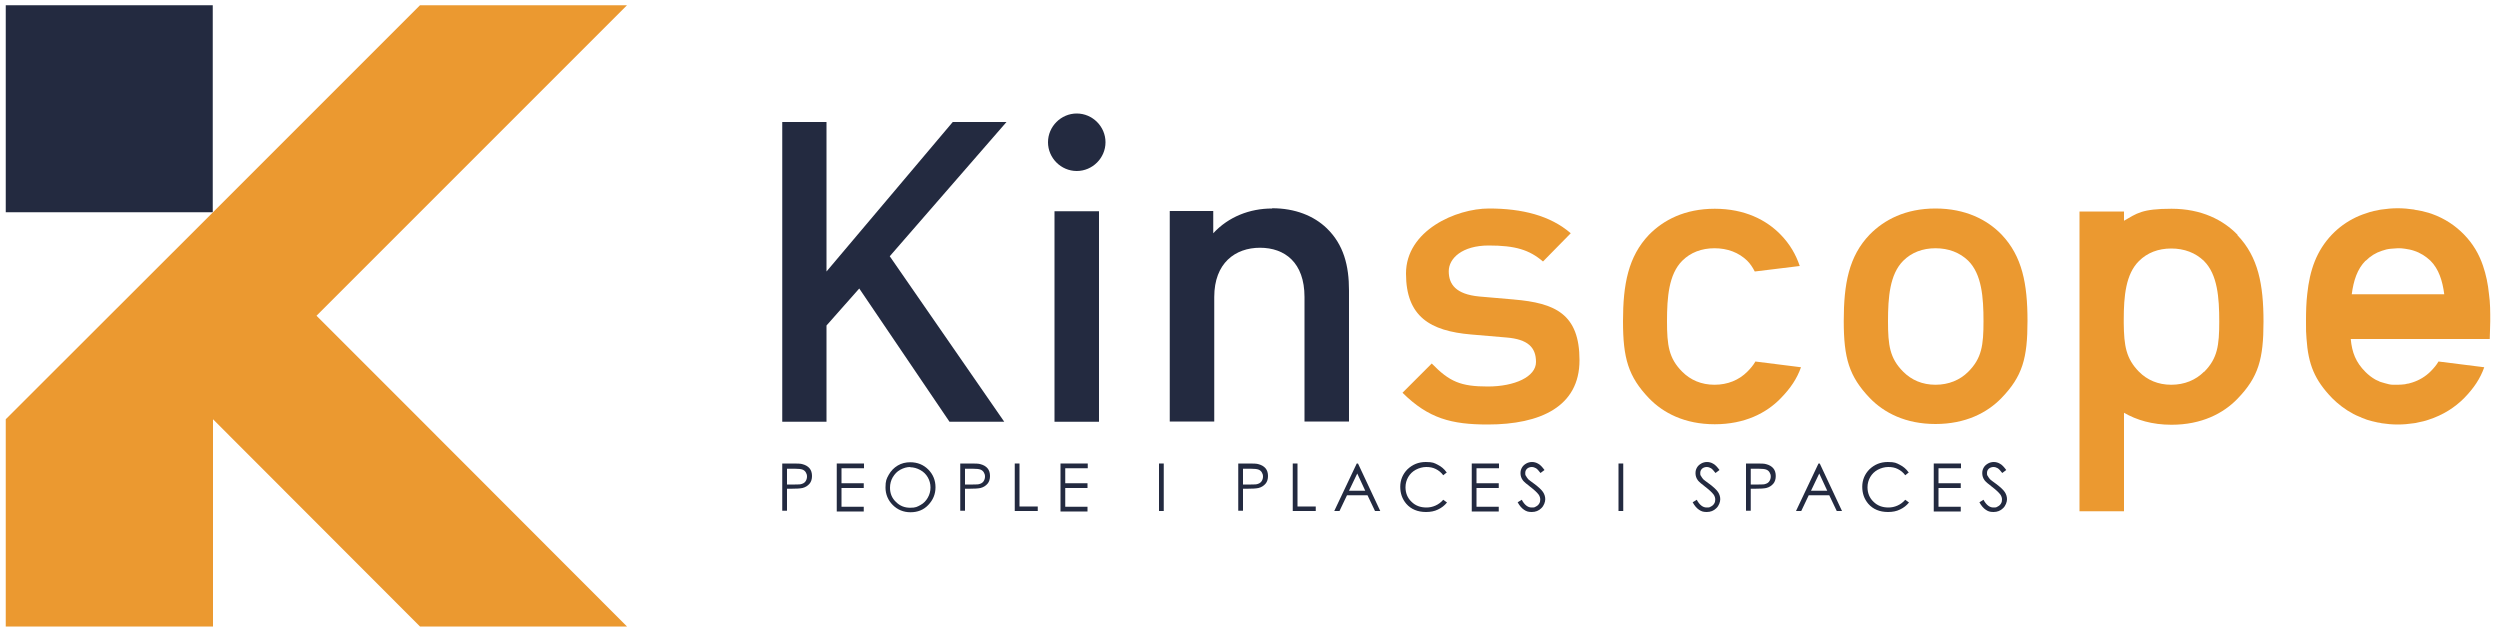 <?xml version="1.0" encoding="UTF-8"?>
<svg id="Layer_1" xmlns="http://www.w3.org/2000/svg" width="1000" height="254" version="1.1" viewBox="0 0 1000 254">
  <!-- Generator: Adobe Illustrator 29.7.1, SVG Export Plug-In . SVG Version: 2.1.1 Build 8)  -->
  <defs>
    <style>
      .st0 {
        fill: #232a40;
      }

      .st1 {
        fill: #eb9930;
      }
    </style>
  </defs>
  <g>
    <polygon class="st0" points="402.6 48.8 381.1 48.8 330.6 108.6 330.6 48.8 312.9 48.8 312.9 168.7 330.6 168.7 330.6 130.2 343.7 115.4 379.8 168.7 401.7 168.7 355.9 102.5 402.6 48.8"/>
    <g>
      <rect class="st0" x="421.8" y="84.5" width="17.8" height="84.2"/>
      <path class="st0" d="M430.7,68.4c6.3,0,11.5-5.2,11.5-11.5s-5.2-11.5-11.5-11.5-11.5,5.2-11.5,11.5,5.2,11.5,11.5,11.5Z"/>
    </g>
    <path class="st0" d="M508.8,83.4c-8.9,0-17.4,3.3-23.5,9.9v-8.9h-17.4v84.2h17.8v-49.8c0-13.6,8.4-19.7,18.3-19.7s17.8,5.9,17.8,19.7v49.8h17.8v-52.4c0-9.9-2.1-18.3-8.9-24.9-5.2-5-12.7-8-21.8-8"/>
  </g>
  <g>
    <path class="st1" d="M702.1,144.7c-.8,1.4-1.9,2.7-3.2,4-3.3,3.3-7.8,5.2-13.1,5.2s-9.6-1.9-12.9-5.2c-5.4-5.4-6.1-10.6-6.1-20.2s.7-18.8,6.1-24.2c3.3-3.3,7.7-5,12.9-5s9.7,1.7,13.1,5c1.2,1.2,2.2,2.7,3,4.3l18-2.2c-1.6-4.7-4-8.8-7.6-12.5-5.7-5.9-14.4-10.4-26.4-10.4s-20.5,4.5-26.3,10.4c-8.3,8.7-10.4,19.8-10.4,34.6s2.1,22.1,10.4,30.8c5.7,5.9,14.3,10.4,26.3,10.4s20.7-4.5,26.4-10.4c4-4.1,6.5-7.9,8.1-12.4l-18.3-2.3h0Z"/>
    <path class="st1" d="M605.6,119.8l-13.9-1.2c-9.4-.9-12.2-4.9-12.2-10.1s5.4-10.3,16-10.3,16.2,1.7,21.7,6.4l11.1-11.3c-8.2-7.1-19.5-9.9-32.7-9.9s-33.2,8.8-33.2,26,9.6,23,26.1,24.4l14.1,1.2c8.5.7,11.8,3.9,11.8,9.8s-8.5,9.8-19.3,9.8-15.3-1.9-22.4-9.2l-11.7,11.7c10.4,10.3,19.6,12.7,34.1,12.7,21.1,0,36.7-7.2,36.7-25.7s-9.7-22.9-26.3-24.3"/>
    <path class="st1" d="M895,93.9c-5.7-5.9-14.4-10.4-26.4-10.4s-13.9,1.9-19,4.8v-3.7h-17.8v119.9h17.8v-39.4c5,2.9,11.3,4.8,19,4.8,12,0,20.7-4.5,26.4-10.4,8.4-8.7,10.4-15.9,10.4-30.8s-2.1-25.9-10.4-34.6v-.2ZM881.6,148.7c-3.3,3.3-7.8,5.2-13.1,5.2s-9.6-1.9-12.9-5.2c-5.2-5.3-6-10.4-6.1-19.4v-1.5c0-9.3.8-18.2,6.1-23.4,3.3-3.3,7.7-5,12.9-5s9.7,1.7,13.1,5c5.4,5.4,6.1,14.6,6.1,24.2s-.7,14.8-6.1,20.2h0Z"/>
    <path class="st1" d="M774.2,83.4c-12,0-20.5,4.5-26.3,10.4-8.4,8.7-10.4,19.8-10.4,34.6s2.1,22.1,10.4,30.8c5.7,5.9,14.3,10.4,26.3,10.4s20.7-4.5,26.4-10.4c8.4-8.7,10.4-15.9,10.4-30.8s-2.1-25.9-10.4-34.6c-5.7-5.9-14.4-10.4-26.4-10.4M787.3,148.7c-3.3,3.3-7.8,5.2-13.1,5.2s-9.6-1.9-12.9-5.2c-5.4-5.4-6.1-10.6-6.1-20.2s.7-18.8,6.1-24.2c3.3-3.3,7.7-5,12.9-5s9.7,1.7,13.1,5c5.4,5.4,6.1,14.6,6.1,24.2s-.7,14.8-6.1,20.2"/>
    <path class="st1" d="M995.9,135.5c0-2.1.2-4.4.2-7,0-3.8,0-7.4-.5-10.8-.4-4.1-1.2-7.9-2.4-11.4-1.6-4.7-4-8.8-7.6-12.5-3.3-3.4-7.6-6.4-13-8.3-.8-.3-1.6-.5-2.4-.7-1-.3-2-.5-3.1-.7-.5,0-1.1-.2-1.6-.3-2-.3-4.2-.5-6.4-.5s-4.4.2-6.4.5c-.5,0-1.1.2-1.6.3-1.1.2-2.1.4-3.1.7h0c-2,.6-3.9,1.3-5.6,2.1-3.8,1.8-7,4.2-9.6,6.9-6.2,6.5-8.9,14.2-9.9,23.8-.4,3.4-.5,6.9-.5,10.8s0,4.8.2,7c.7,10.5,3.3,16.6,10.2,23.8,2.4,2.4,5.2,4.6,8.6,6.4h0c.8.4,1.6.8,2.4,1.1.3.1.6.2.9.4h0c.7.3,1.4.5,2.1.8,1.3.4,2.8.8,4.3,1.1.5,0,1.1.2,1.6.3,2,.3,4.1.5,6.4.5s4.4-.2,6.4-.5c.5,0,1.1-.2,1.6-.3,1.5-.3,2.9-.6,4.3-1.1,5.9-1.9,10.6-5,14.2-8.6,4-4.1,6.5-7.9,8.1-12.4l-18.3-2.3c-.8,1.4-1.9,2.7-3.2,4-2,2-4.5,3.5-7.3,4.4h0c-.5.1-.9.3-1.4.4-.5,0-1,.2-1.5.3-.9.1-1.9.2-2.9.2h-1.9c-1.1,0-2.1-.3-3.2-.6-.6-.2-1.1-.3-1.7-.5-.3-.1-.6-.2-.9-.4-.2-.1-.5-.2-.7-.3s-.4-.2-.6-.3c-1.4-.8-2.7-1.8-3.9-3-3.9-3.9-5.4-7.8-5.9-13.2h55.6ZM946.3,104.3c1.9-1.9,4-3.2,6.5-4,1.1-.4,2.3-.7,3.5-.8.9,0,1.8-.2,2.8-.2s1.9,0,2.9.2c1.3.2,2.5.4,3.6.8,2.5.8,4.7,2.2,6.6,4,3.3,3.3,4.8,8,5.5,13.4h-37c.7-5.4,2.2-10.1,5.5-13.4h.1Z"/>
  </g>
  <g>
    <rect class="st0" x="2.3" y="2.1" width="82.8" height="82.8"/>
    <polygon class="st1" points="168 2.1 85.2 84.9 2.3 167.7 2.3 250.6 85.2 250.6 85.2 167.7 168 250.6 250.8 250.6 168 167.7 126.6 126.3 168 84.9 250.8 2.1 168 2.1"/>
  </g>
  <g>
    <path class="st0" d="M312.9,185.4h3.8c2.2,0,3.6,0,4.4.3,1.1.3,2,.8,2.7,1.6s1,1.9,1,3.1-.3,2.3-1,3.1-1.6,1.4-2.8,1.7c-.9.2-2.5.3-4.8.3h-1.4v8.8h-1.9v-19h0ZM314.8,187.3v6.5h3.2c1.3,0,2.3,0,2.9-.3.6-.2,1.1-.6,1.4-1.1s.5-1.1.5-1.8-.2-1.2-.5-1.7-.8-.9-1.4-1.1c-.6-.2-1.5-.3-2.8-.3h-3.4v-.2Z"/>
    <path class="st0" d="M334.7,185.4h10.9v1.9h-9v6h8.9v1.9h-8.9v7.5h8.9v1.9h-10.8v-19.2Z"/>
    <path class="st0" d="M364.1,184.9c2.9,0,5.3,1,7.2,2.9,1.9,1.9,2.9,4.3,2.9,7.1s-1,5.1-2.9,7.1-4.3,2.9-7.1,2.9-5.2-1-7.1-2.9-2.9-4.3-2.9-7,.4-3.5,1.3-5.1,2.1-2.8,3.6-3.7,3.2-1.3,5-1.3ZM364.1,186.8c-1.4,0-2.7.4-4,1.1-1.3.7-2.2,1.7-3,3-.7,1.2-1.1,2.6-1.1,4.2,0,2.3.8,4.2,2.4,5.7,1.6,1.6,3.5,2.3,5.7,2.3s2.8-.4,4.1-1.1c1.3-.7,2.2-1.7,2.9-2.9.7-1.2,1.1-2.6,1.1-4.1s-.4-2.9-1.1-4.1c-.7-1.2-1.7-2.2-3-2.9s-2.6-1.1-4.1-1.1h.1Z"/>
    <path class="st0" d="M384.1,185.4h3.8c2.2,0,3.6,0,4.4.3,1.1.3,2,.8,2.7,1.6s1,1.9,1,3.1-.3,2.3-1,3.1-1.6,1.4-2.8,1.7c-.9.2-2.5.3-4.8.3h-1.4v8.8h-1.9v-19h0ZM386,187.3v6.5h3.2c1.3,0,2.3,0,2.9-.3.6-.2,1.1-.6,1.4-1.1s.5-1.1.5-1.8-.2-1.2-.5-1.7-.8-.9-1.4-1.1c-.6-.2-1.5-.3-2.8-.3h-3.4v-.2Z"/>
    <path class="st0" d="M405.9,185.4h1.9v17.2h7.3v1.8h-9.2v-19h0Z"/>
    <path class="st0" d="M424.2,185.4h10.9v1.9h-9v6h8.9v1.9h-8.9v7.5h8.9v1.9h-10.8v-19.2Z"/>
    <path class="st0" d="M463.6,185.4h1.9v19h-1.9v-19Z"/>
    <path class="st0" d="M495.3,185.4h3.8c2.2,0,3.6,0,4.4.3,1.1.3,2,.8,2.7,1.6s1,1.9,1,3.1-.3,2.3-1,3.1-1.6,1.4-2.8,1.7c-.9.2-2.5.3-4.8.3h-1.4v8.8h-1.9v-19h0ZM497.2,187.3v6.5h3.2c1.3,0,2.3,0,2.9-.3.6-.2,1.1-.6,1.4-1.1s.5-1.1.5-1.8-.2-1.2-.5-1.7-.8-.9-1.4-1.1c-.6-.2-1.5-.3-2.8-.3h-3.4v-.2Z"/>
    <path class="st0" d="M517.1,185.4h1.9v17.2h7.3v1.8h-9.2v-19Z"/>
    <path class="st0" d="M543.2,185.4l8.9,19h-2.1l-3-6.3h-8.2l-3,6.3h-2.1l9-19h.5,0ZM542.9,189.4l-3.3,6.9h6.5l-3.2-6.9Z"/>
    <path class="st0" d="M578.8,188.9l-1.5,1.2c-.8-1.1-1.8-1.9-3-2.5s-2.4-.8-3.8-.8-2.9.4-4.2,1.1c-1.3.7-2.3,1.7-3,2.9s-1.1,2.6-1.1,4.1c0,2.3.8,4.3,2.4,5.8,1.6,1.6,3.6,2.3,6,2.3s4.9-1,6.7-3.1l1.5,1.1c-1,1.2-2.1,2.1-3.6,2.8-1.4.7-3,1-4.8,1-3.3,0-6-1.1-7.9-3.3-1.6-1.9-2.4-4.1-2.4-6.8s1-5.1,2.9-7c2-1.9,4.4-2.9,7.3-2.9s3.4.4,4.8,1.1c1.4.7,2.6,1.7,3.5,3h.2Z"/>
    <path class="st0" d="M588.7,185.4h10.9v1.9h-9v6h8.9v1.9h-8.9v7.5h8.9v1.9h-10.8v-19.2Z"/>
    <path class="st0" d="M607.1,200.9l1.6-1c1.1,2.1,2.5,3.1,3.9,3.1s1.2-.1,1.8-.4c.6-.3,1-.7,1.3-1.2s.4-1,.4-1.6-.2-1.3-.6-1.9c-.6-.8-1.7-1.9-3.3-3.1-1.6-1.2-2.6-2.1-3-2.6-.7-.9-1-1.9-1-2.9s.2-1.6.6-2.3c.4-.7,1-1.2,1.7-1.6.7-.4,1.5-.6,2.3-.6s1.7.2,2.5.7c.8.4,1.6,1.3,2.5,2.5l-1.6,1.2c-.7-.9-1.3-1.6-1.8-1.9-.5-.3-1.1-.5-1.7-.5s-1.4.2-1.9.7-.7,1-.7,1.7,0,.8.3,1.2c.2.4.5.8.9,1.3.2.2,1.1.9,2.5,1.9,1.6,1.2,2.8,2.3,3.4,3.2.6.9.9,1.9.9,2.9s-.5,2.6-1.6,3.6c-1,1-2.3,1.5-3.8,1.5s-2.2-.3-3.1-.9c-.9-.6-1.8-1.6-2.6-3.1h0Z"/>
    <path class="st0" d="M647.4,185.4h1.9v19h-1.9v-19Z"/>
    <path class="st0" d="M677.1,200.9l1.6-1c1.1,2.1,2.5,3.1,3.9,3.1s1.2-.1,1.8-.4,1-.7,1.3-1.2.4-1,.4-1.6-.2-1.3-.6-1.9c-.6-.8-1.7-1.9-3.3-3.1-1.6-1.2-2.6-2.1-3-2.6-.7-.9-1-1.9-1-2.9s.2-1.6.6-2.3c.4-.7,1-1.2,1.7-1.6.7-.4,1.5-.6,2.3-.6s1.7.2,2.5.7c.8.4,1.6,1.3,2.5,2.5l-1.6,1.2c-.7-.9-1.3-1.6-1.8-1.9-.5-.3-1.1-.5-1.7-.5s-1.4.2-1.9.7-.7,1-.7,1.7,0,.8.3,1.2c.2.4.5.8.9,1.3.2.2,1.1.9,2.5,1.9,1.6,1.2,2.8,2.3,3.4,3.2.6.9.9,1.9.9,2.9s-.5,2.6-1.6,3.6c-1,1-2.3,1.5-3.8,1.5s-2.2-.3-3.1-.9c-.9-.6-1.8-1.6-2.6-3.1h0Z"/>
    <path class="st0" d="M698.4,185.4h3.8c2.2,0,3.6,0,4.4.3,1.1.3,2,.8,2.7,1.6s1,1.9,1,3.1-.3,2.3-1,3.1-1.6,1.4-2.8,1.7c-.9.2-2.5.3-4.8.3h-1.4v8.8h-1.9v-19h0ZM700.3,187.3v6.5h3.2c1.3,0,2.3,0,2.9-.3.6-.2,1.1-.6,1.4-1.1.3-.5.5-1.1.5-1.8s-.2-1.2-.5-1.7-.8-.9-1.4-1.1c-.6-.2-1.5-.3-2.8-.3h-3.4v-.2Z"/>
    <path class="st0" d="M727.9,185.4l8.9,19h-2.1l-3-6.3h-8.2l-3,6.3h-2.1l9-19h.5,0ZM727.7,189.4l-3.3,6.9h6.5l-3.2-6.9Z"/>
    <path class="st0" d="M763.6,188.9l-1.5,1.2c-.8-1.1-1.8-1.9-3-2.5s-2.4-.8-3.8-.8-2.9.4-4.2,1.1c-1.3.7-2.3,1.7-3,2.9s-1.1,2.6-1.1,4.1c0,2.3.8,4.3,2.4,5.8,1.6,1.6,3.6,2.3,6,2.3s4.9-1,6.7-3.1l1.5,1.1c-1,1.2-2.1,2.1-3.6,2.8-1.4.7-3,1-4.8,1-3.3,0-6-1.1-7.9-3.3-1.6-1.9-2.4-4.1-2.4-6.8s1-5.1,2.9-7c2-1.9,4.4-2.9,7.3-2.9s3.4.4,4.8,1.1c1.4.7,2.6,1.7,3.5,3h.2Z"/>
    <path class="st0" d="M773.5,185.4h10.9v1.9h-9v6h8.9v1.9h-8.9v7.5h8.9v1.9h-10.8v-19.2Z"/>
    <path class="st0" d="M791.8,200.9l1.6-1c1.1,2.1,2.5,3.1,3.9,3.1s1.2-.1,1.8-.4c.6-.3,1-.7,1.3-1.2s.4-1,.4-1.6-.2-1.3-.6-1.9c-.6-.8-1.7-1.9-3.3-3.1-1.6-1.2-2.6-2.1-3-2.6-.7-.9-1-1.9-1-2.9s.2-1.6.6-2.3c.4-.7,1-1.2,1.7-1.6.7-.4,1.5-.6,2.3-.6s1.7.2,2.5.7c.8.4,1.6,1.3,2.5,2.5l-1.6,1.2c-.7-.9-1.3-1.6-1.8-1.9-.5-.3-1.1-.5-1.7-.5s-1.4.2-1.9.7-.7,1-.7,1.7,0,.8.3,1.2c.2.4.5.8.9,1.3.2.2,1.1.9,2.5,1.9,1.6,1.2,2.8,2.3,3.4,3.2.6.9.9,1.9.9,2.9s-.5,2.6-1.6,3.6c-1,1-2.3,1.5-3.8,1.5s-2.2-.3-3.1-.9c-.9-.6-1.8-1.6-2.6-3.1h0Z"/>
  </g>
</svg>